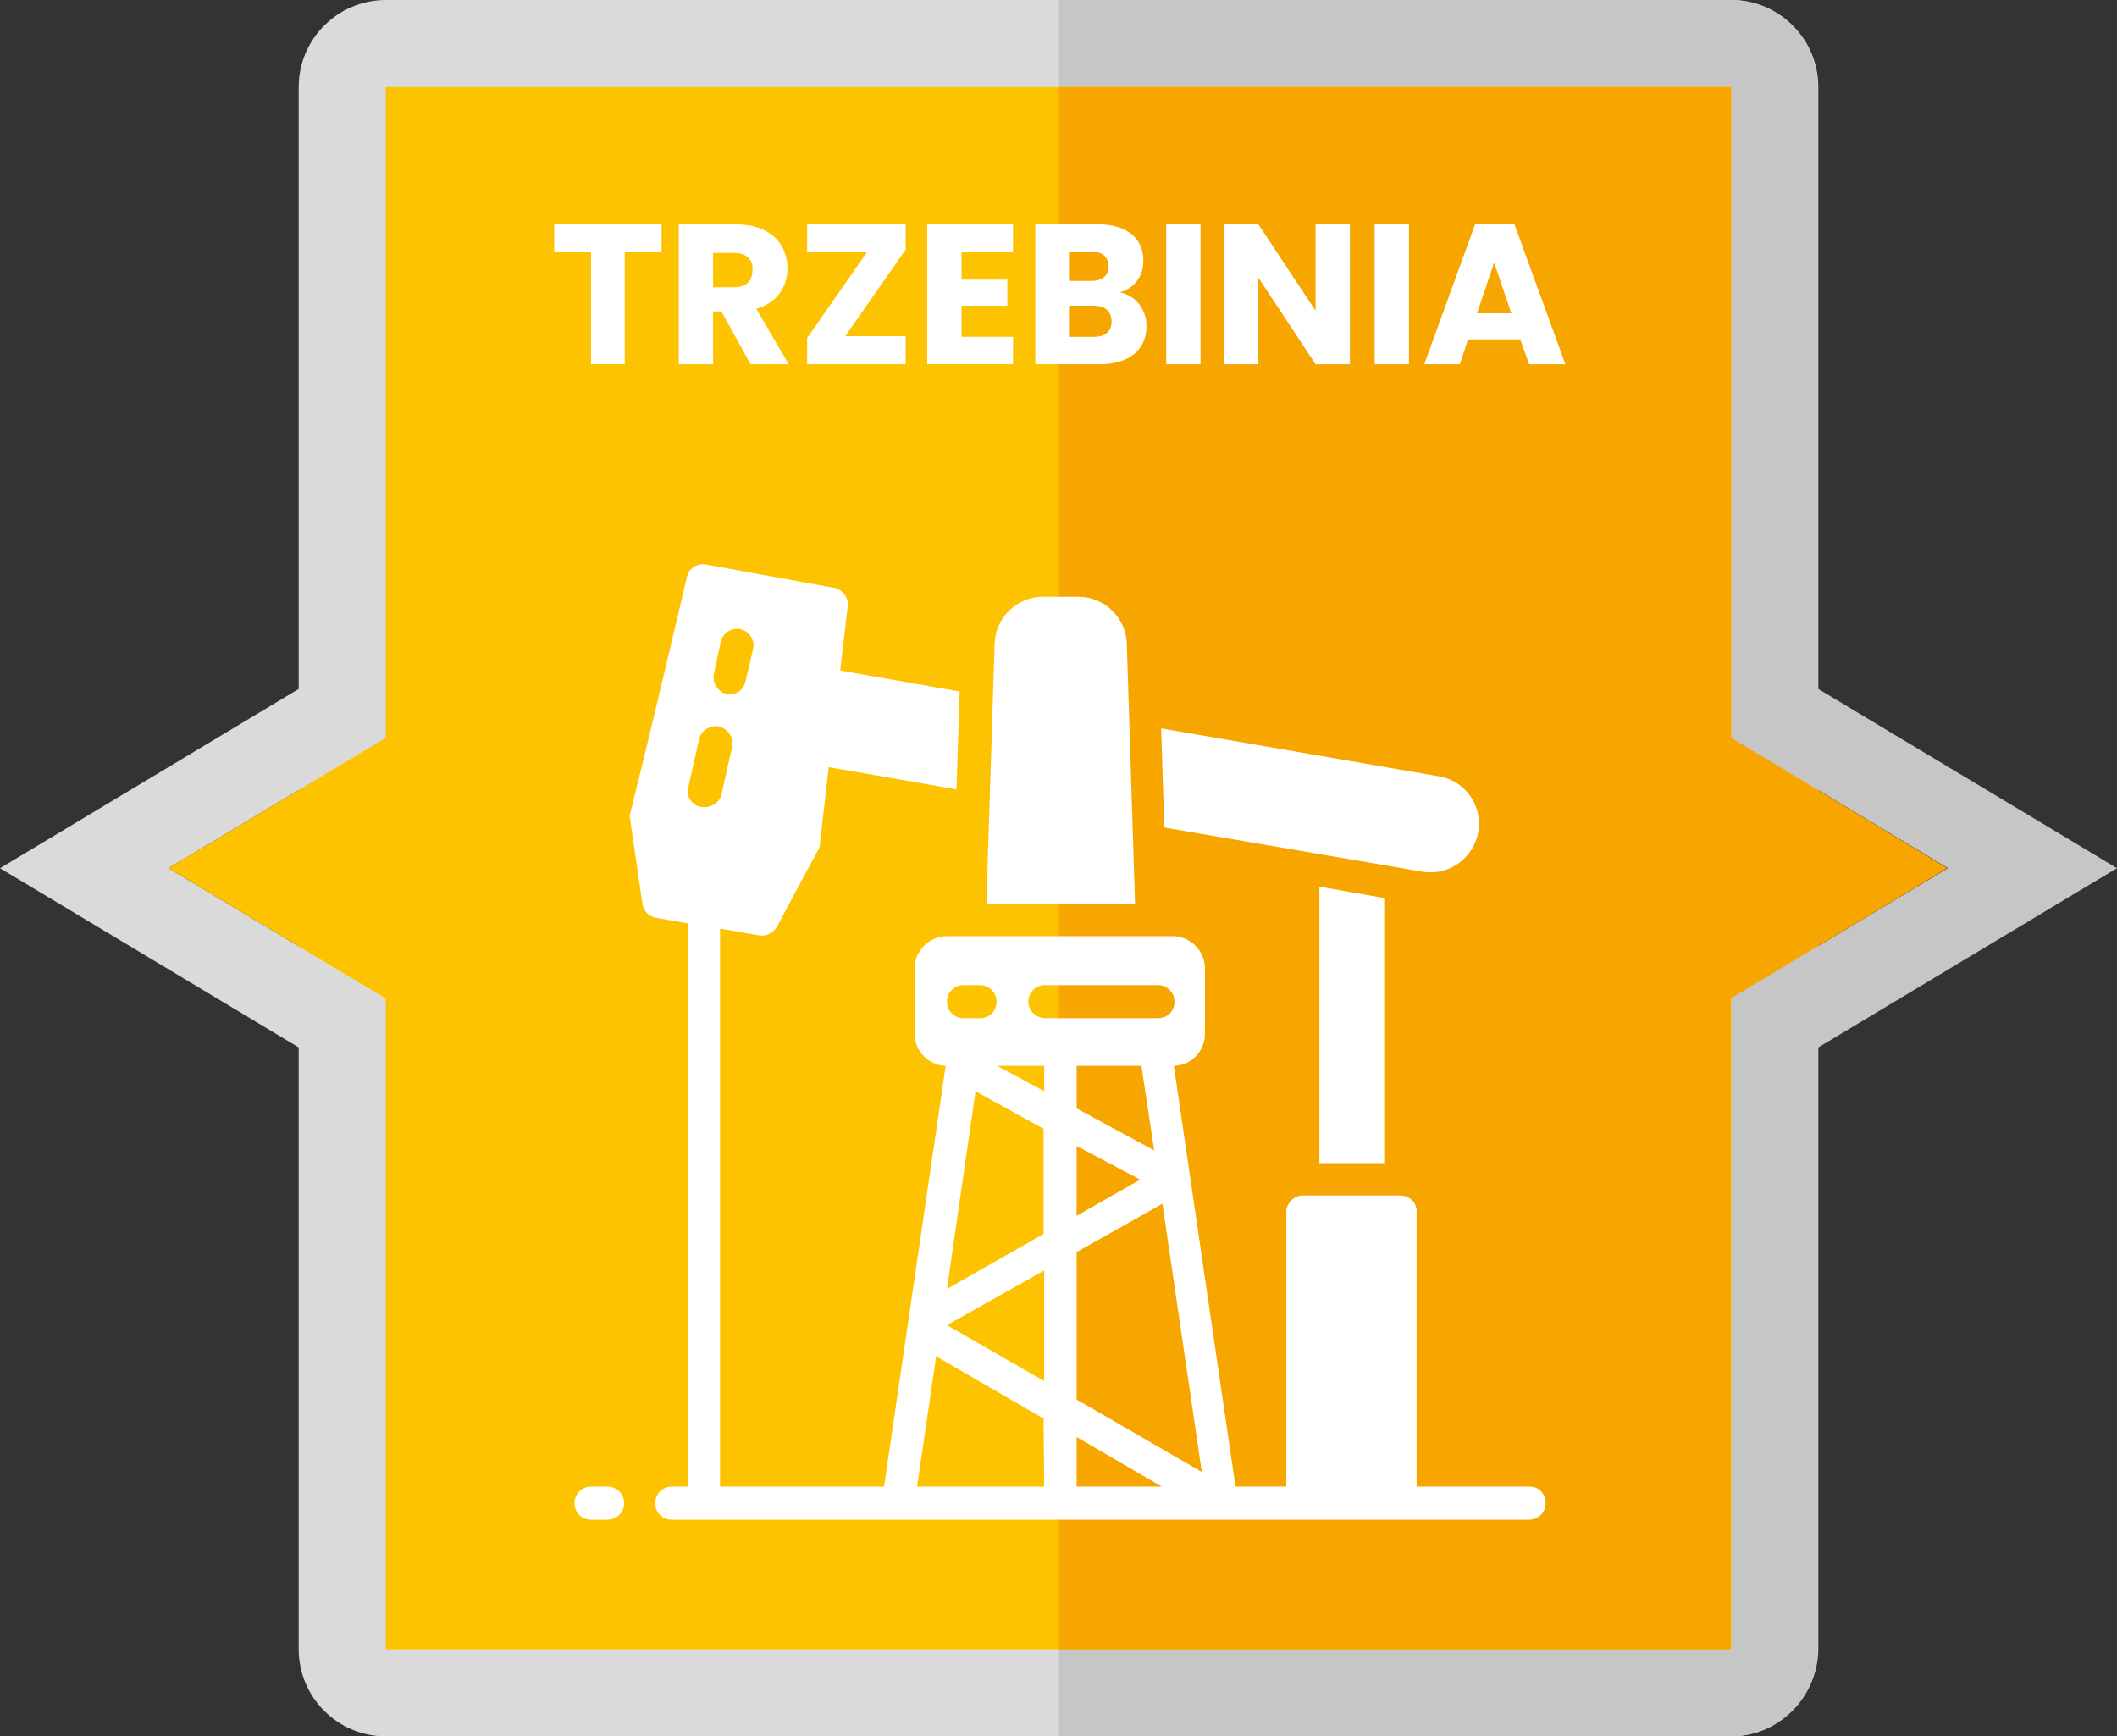 <?xml version="1.0" encoding="utf-8"?>
<!-- Generator: Adobe Illustrator 26.0.1, SVG Export Plug-In . SVG Version: 6.00 Build 0)  -->
<svg version="1.1" id="Warstwa_1" xmlns="http://www.w3.org/2000/svg" xmlns:xlink="http://www.w3.org/1999/xlink" x="0px" y="0px"
	 viewBox="0 0 333.1 273.2" style="enable-background:new 0 0 333.1 273.2;" xml:space="preserve">
<rect x="0" y="0" width="333.1" height="273.2" fill="#333333" stroke="none"/>
<style type="text/css">
	.st0{fill:#DADADA;}
	.st1{fill:#C6C6C6;}
	.st2{fill:#FDC300;}
	.st3{fill:#F7A600;}
	.st4{fill:none;}
	.st5{enable-background:new    ;}
	.st6{fill:#FFFFFF;}
</style>
<path class="st0" d="M272.4,273.2H60.7c-7.5,0-13.7-6.1-13.7-13.7V13.7C47,6.1,53.2,0,60.7,0h211.7c7.5,0,13.7,6.1,13.7,13.7v245.8
	C286,267,279.9,273.2,272.4,273.2z"/>
<path class="st1" d="M272.4,0H166.5v273.2h105.8c7.5,0,13.7-6.1,13.7-13.7V13.7C286,6.1,279.9,0,272.4,0z"/>
<path class="st1" d="M272.4,116.1c11.4,6.8,22.8,13.7,34.1,20.5c-11.4,6.8-22.8,13.7-34.1,20.5v7.7h13.7l47-28.2l-47-28.2h-13.7
	V116.1z"/>
<path class="st0" d="M60.7,157.1c-11.4-6.8-22.8-13.7-34.2-20.5c11.4-6.8,22.8-13.7,34.2-20.5v-7.7H47L0,136.6l47,28.2h13.7V157.1z"
	/>
<path class="st2" d="M60.7,13.7v102.4c-11.4,6.8-22.8,13.7-34.2,20.5c11.4,6.8,22.8,13.7,34.2,20.5v102.4h211.7V13.7H60.7z"/>
<path class="st3" d="M272.4,116.1V13.7H166.5v245.8h105.8V157.1c11.4-6.8,22.8-13.7,34.1-20.5C295.1,129.8,283.8,122.9,272.4,116.1z
	"/>
<rect x="60.7" y="34.2" class="st4" width="211.7" height="59.2"/>
<g class="st5">
	<path class="st6" d="M87.1,35.3h17v4.3h-5.8v17.7H93V39.6h-5.8V35.3z"/>
	<path class="st6" d="M115.8,35.3c5.4,0,8.1,3.1,8.1,6.9c0,2.8-1.5,5.4-4.9,6.4l5.1,8.7h-6l-4.6-8.3h-1.3v8.3h-5.4v-22H115.8z
		 M115.5,39.8h-3.3v5.4h3.3c2,0,2.9-1,2.9-2.8C118.5,40.9,117.5,39.8,115.5,39.8z"/>
	<path class="st6" d="M142.4,39.4L133,52.9h9.5v4.4h-15.5v-4.1l9.4-13.5h-9.4v-4.4h15.5V39.4z"/>
	<path class="st6" d="M159.4,39.6h-8.1v4.4h7.2v4.1h-7.2V53h8.1v4.3h-13.5v-22h13.5V39.6z"/>
	<path class="st6" d="M173.1,57.3h-10.2v-22h9.9c4.5,0,7.1,2.2,7.1,5.7c0,2.7-1.6,4.4-3.7,5c2.6,0.5,4.2,2.8,4.2,5.3
		C180.4,55,177.7,57.3,173.1,57.3z M171.7,39.6h-3.5v4.6h3.5c1.8,0,2.7-0.8,2.7-2.3S173.5,39.6,171.7,39.6z M172.1,48.1h-3.9V53h3.9
		c1.8,0,2.8-0.8,2.8-2.4S173.9,48.1,172.1,48.1z"/>
	<path class="st6" d="M183.5,35.3h5.4v22h-5.4V35.3z"/>
	<path class="st6" d="M212.4,35.3v22h-5.4l-9-13.6v13.6h-5.4v-22h5.4l9,13.6V35.3H212.4z"/>
	<path class="st6" d="M216.3,35.3h5.4v22h-5.4V35.3z"/>
	<path class="st6" d="M239.2,53.4H231l-1.3,3.9h-5.6l8-22h6.2l8,22h-5.7L239.2,53.4z M235.1,41.3l-2.7,8h5.4L235.1,41.3z"/>
</g>
<g>
	<g>
		<g id="_x30_17---Oil-Mining_00000054244540406325872870000009195727380714801544_" transform="translate(0 -1)">
			<path id="Shape_00000142136147391478917940000007109531704065464238_" class="st6" d="M95.6,234.9H93c-1.4,0-2.6,1.1-2.6,2.6
				s1.1,2.6,2.6,2.6h2.6c1.4,0,2.6-1.1,2.6-2.6S97,234.9,95.6,234.9z"/>
			<path id="Shape_00000127724243778081649210000002169506446857309857_" class="st6" d="M240.7,234.9h-17.8v-43.5
				c-0.1-1.3-1.2-2.3-2.6-2.3H205c-1.3,0-2.4,1-2.6,2.3v43.5h-8l-9.7-66.2c2.8-0.1,4.9-2.3,4.9-5.1v-10.2c0-2.8-2.3-5.1-5.1-5.1H149
				c-2.8,0-5.1,2.3-5.1,5.1v10.2c0,2.8,2.2,5,4.9,5.1l-9.7,66.2h-25.8v-87.8l6.3,1.1c1,0.1,2-0.4,2.6-1.3c7-13.2,6.8-12.4,6.8-13
				l1.4-12.2l20.1,3.5l0.5-15.4l-18.8-3.3l1.2-10.2c0.1-1.3-0.8-2.5-2.1-2.8L111,89.8c-1.3-0.2-2.6,0.6-2.9,1.9
				c-9.3,39.7-9.1,37.2-9,37.9l2,13.7c0.2,1.1,1,1.9,2.1,2.1l5.1,0.9v88.6h-2.6c-1.4,0-2.6,1.1-2.6,2.6s1.1,2.6,2.6,2.6h134.9
				c1.4,0,2.6-1.1,2.6-2.6S242.1,234.9,240.7,234.9L240.7,234.9z M112.3,107.1l1.1-5.1c0.3-1.4,1.7-2.3,3.1-2c1.4,0.3,2.3,1.7,2,3.1
				l-1.2,5.1c-0.2,0.9-0.8,1.7-1.7,1.9c-0.9,0.3-1.8,0.1-2.5-0.6S112.2,108,112.3,107.1C112.4,107.1,112.3,107.1,112.3,107.1z
				 M110.8,128c-0.8,0-1.5-0.3-2-0.9s-0.7-1.4-0.5-2.2l1.7-7.6c0.2-0.9,0.9-1.6,1.8-1.9s1.9-0.1,2.6,0.6s1,1.6,0.8,2.5l-1.7,7.6
				C113.2,127.2,112.1,128,110.8,128z M151.6,156h2.6c1.4,0,2.6,1.1,2.6,2.6s-1.1,2.6-2.6,2.6h-2.6c-1.4,0-2.6-1.1-2.6-2.6
				S150.2,156,151.6,156z M164.3,234.9h-20l3-20.5l16.9,9.8L164.3,234.9L164.3,234.9z M164.3,218.3l-15.3-8.8l15.3-8.6V218.3z
				 M164.3,195.1l-15.3,8.7l4.5-31.1l10.7,5.9V195.1z M164.3,172.7l-7.4-4h7.4V172.7z M161.8,158.6c0-1.4,1.1-2.6,2.6-2.6h17.8
				c1.4,0,2.6,1.1,2.6,2.6s-1.1,2.6-2.6,2.6h-17.8C162.9,161.1,161.8,160,161.8,158.6L161.8,158.6z M169.4,175.4v-6.7h10.2l2,13.3
				L169.4,175.4z M179.4,186.6l-10,5.7v-11L179.4,186.6z M169.4,234.9v-7.8l13.4,7.8H169.4z M169.4,221.2v-23.2l13.5-7.6l6.2,42.2
				L169.4,221.2z"/>
			<path id="Shape_00000174591794582073753460000003068751433709041323_" class="st6" d="M177.3,102.3c-0.1-4.1-3.5-7.4-7.6-7.4
				h-5.6c-4.1,0-7.5,3.3-7.6,7.4c-0.4,12.7,0,0-1.3,41h23.4C178,124.8,177.9,121.1,177.3,102.3z"/>
			<path id="Shape_00000163037200594903911070000003082392725952074883_" class="st6" d="M224.1,138.2c4.1,0.5,7.8-2.3,8.5-6.3
				c0.7-4-1.9-7.9-5.9-8.7l-44-7.6l0.5,15.6L224.1,138.2z"/>
			<path id="Shape_00000010287408778176659500000011482319781455747471_" class="st6" d="M207.6,184h10.2v-41.7l-10.2-1.8L207.6,184
				L207.6,184z"/>
		</g>
	</g>
</g>
</svg>
